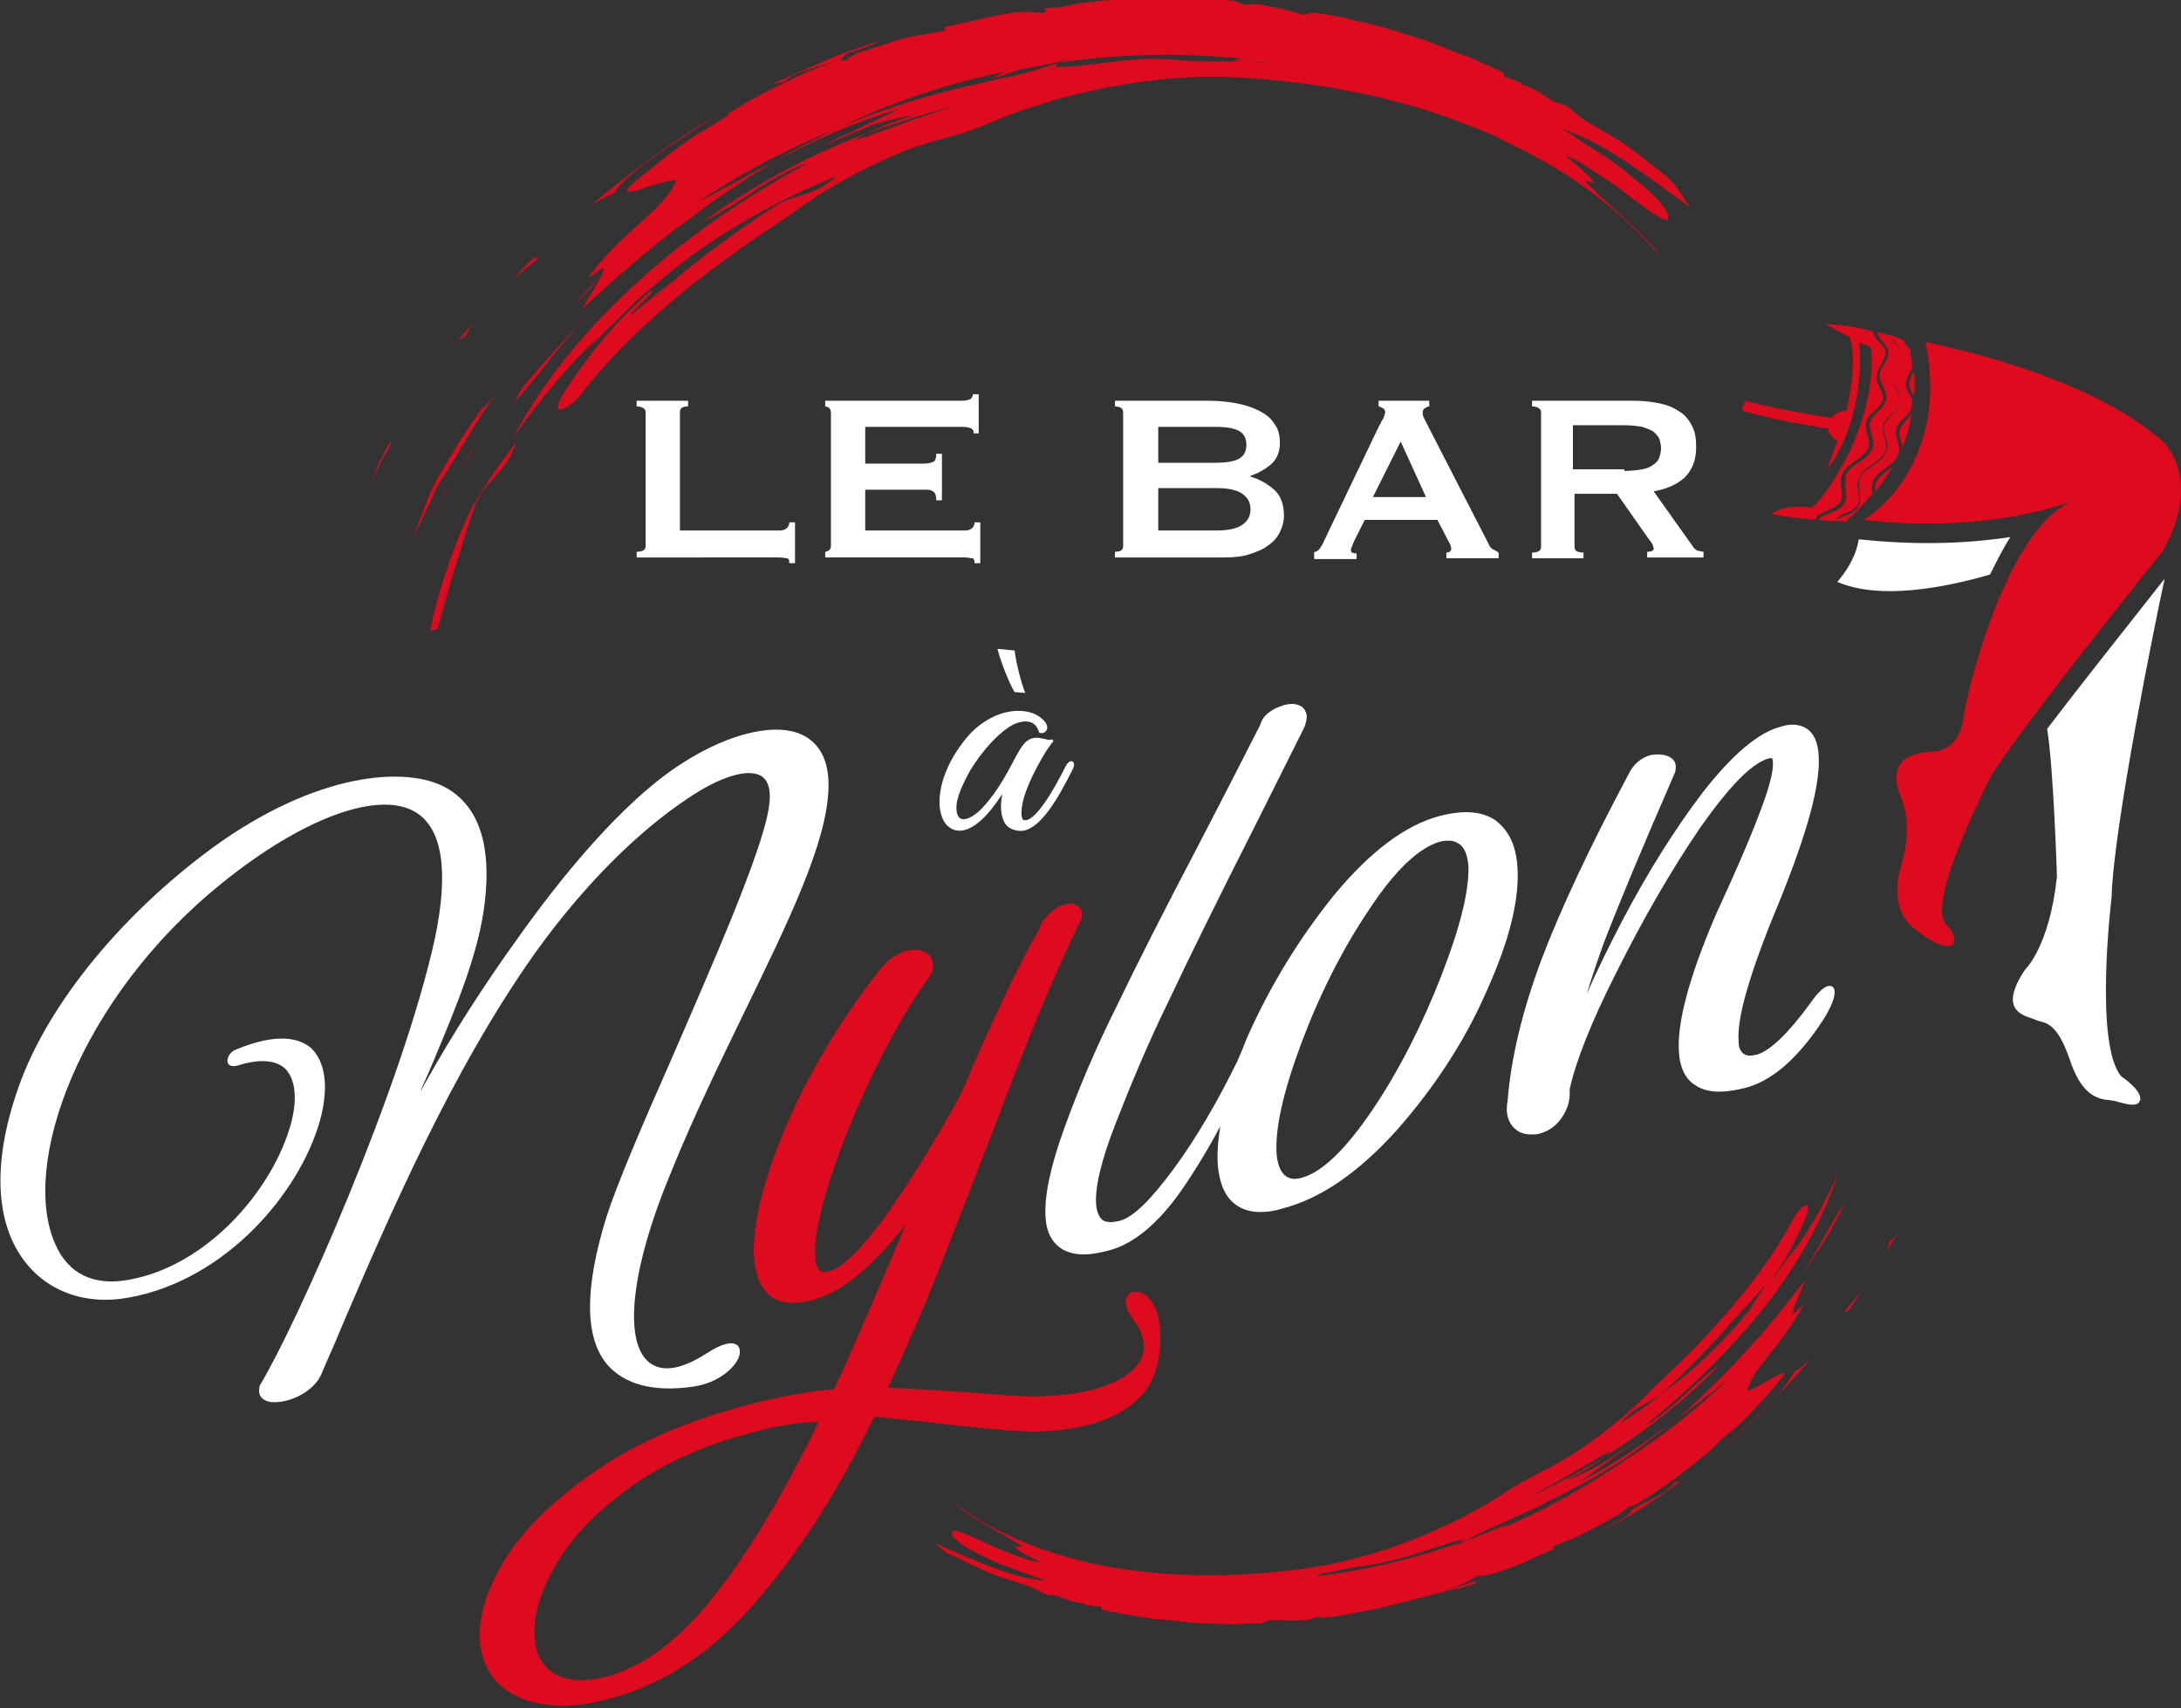 <?xml version="1.0" encoding="utf-8"?>
<!-- Generator: Adobe Illustrator 21.1.0, SVG Export Plug-In . SVG Version: 6.00 Build 0)  -->
<svg version="1.0" id="Layer_1" xmlns="http://www.w3.org/2000/svg" xmlns:xlink="http://www.w3.org/1999/xlink" x="0px" y="0px"
	 width="267.2px" height="209.3px" viewBox="0 0 267.2 209.3" style="enable-background:new 0 0 267.2 209.3;" xml:space="preserve"
	>
<rect x="0" y="0" width="267.2" height="209.3" fill="#333333" stroke="none"/>
<style type="text/css">
	.st0{fill:#DE0A1D;}
	.st1{fill:#FFFFFF;}
</style>
<g>
	<path class="st0" d="M201.6,178.2c-0.7,0.6-1.4,1.1-2.1,1.6C200.2,179.2,200.9,178.7,201.6,178.2"/>
	<path class="st0" d="M225.9,147.5c-0.1,0.4-0.3,0.8-0.5,1.2c-0.4,0.7-0.8,1.5-1.2,2.2c-0.4,0.7-0.9,1.4-1.4,2.2
		c-0.9,1.5-1.9,2.8-2.9,4.2C222.2,154.3,223.8,150.7,225.9,147.5"/>
	<path class="st0" d="M178.7,194.3c0,0.1,0,0.1-0.1,0.2c-0.1,0.1-0.2,0.1-0.3,0.2c-1.5,0.4-3,0.7-4.5,1.1c0.4-0.1,0.7-0.4,1-0.5
		C176.5,194.9,177,195.2,178.7,194.3"/>
	<path class="st0" d="M202.4,177.6L202.4,177.6c0.3-0.3,0.5-0.5,0.7-0.6c0,0,0.1,0,0.1,0C202.9,177.1,202.6,177.3,202.4,177.6"/>
	<path class="st0" d="M180.6,193.7c0.1,0.1,0.1,0.2,0.3,0.3l-2.5,0.7c0.1-0.1,0.2-0.1,0.2-0.2C179.1,194.2,180,194.1,180.6,193.7"/>
	<path class="st0" d="M199.1,185.9c0.5-0.3,0.7-0.8,0.9-1c1.3-0.7,2.7-1.3,4.1-2.2c0.2-0.2,0.6-0.5,1-1c0.3-0.1,0.6-0.2,1-0.4
		c-0.8,0.6-1.5,1.1-2.3,1.7c-0.8,0.5-1.6,1.1-2.4,1.6c-1.6,1.1-3.4,2-5.1,3C197.1,187,198.1,186.5,199.1,185.9"/>
	<path class="st0" d="M114.6,189.1c4.2,1.8,9,4.2,13.6,4.6c-1.2-0.5-2.6-0.9-3.9-1.4c-1.3-0.5-2.6-1-3.8-1.6
		c-2.3-1.1-3.9-2.2-3.9-2.9c0-0.3,0.4-0.3,1-0.1c0.6,0.2,1.6,0.6,2.6,1.1c2.1,1,4.8,2.1,6.8,2.6c-0.5-0.3-0.5-0.2-0.9-0.5
		c0.5,0.3,0.9,0.5,1.4,0.5c-1-0.5-2.8-1.3-3.2-1.9l1,0c-2.2-1.5-6.7-3.6-8.5-5.4c4.9,3.8,12.2,6.8,20.4,8.1
		c4.1,0.6,8.3,0.9,12.6,0.8c4.2-0.1,8.5-0.5,12.5-1.2c4.5-0.9,8.7-2.2,12.6-3.9c1-0.4,1.9-0.9,2.9-1.3l1.4-0.7l1.3-0.7
		c0.9-0.5,1.8-1,2.6-1.5c0.8-0.5,1.7-1.1,2.5-1.6c0.6-0.4,1.7-0.9,2.9-1.6c0.6-0.3,1.2-0.6,1.9-1c0.6-0.3,1.2-0.7,1.8-1
		c3.7-2.4,7.2-5.1,10.1-8.2c3.3-3.1,6.5-6.2,9.4-9.6c2.9-3.4,5.7-7,7.9-11.2c0.8-1.6,3.1-3.5,1.2,0.7c-1.6,3.5-3.7,6.9-6.2,10.1
		c0-0.5,1.3-2,1.6-2.8c-0.5,0.6-0.9,1.1-1.4,1.6c-0.4,0.5-0.9,1-1.4,1.5c-0.4,0.5-0.9,1-1.3,1.5c-0.5,0.5-0.9,1-1.4,1.6
		c1.3-1.4,2.5-3,3.7-4.5c-2.9,3.8-6.7,7.7-10.6,11.4c-1.5,1.3-3.5,1.6-5.3,3.8c3-1.9,5.8-4.1,8.6-6.4c2.7-2.4,5.3-5,7.5-7.8
		c0,0,0,0,0,0c1-1.2,1.8-2.5,2.8-3.7c0.8-1.2,1.7-2.5,2.5-3.7c-0.4,0.8-0.9,1.6-1.5,2.3c2.8-3.5,5-7.3,6.8-11.3
		c-1.9,5.8-5.2,11.6-9.4,16.8c-4.2,5.2-9.2,10-14.3,14.1c3.3-1.8,6.4-5.6,9.2-7.5c-4.2,4.3-9,8.1-14.3,11.4c0.4-0.3,0.7-0.6,1-0.9
		c-3.4,1.9-6.8,4.1-10.3,5.8c-0.3,0.1-0.6,0.3-1,0.4c0.3-0.1,0.6-0.3,1-0.4c1.6-0.7,3.2-1.5,4.8-2.3c0.8-0.4,1.5-0.8,2.3-1.3
		l1.1-0.6l1.1-0.7c-1.2,1-2.7,1.8-4.5,2.8c1.1-0.4,2.5-1.1,3.9-1.8c1.7-1.1,3.5-2.2,5.1-3.4c-0.6,0.5-1.3,1-1.9,1.4
		c-0.6,0.5-1.3,0.9-1.9,1.4c-1.2,0.9-2.5,1.8-3.6,2.6c3.9-2,7.6-4.5,11.1-7.2l-1.4,1.2c-0.5,0.4-0.9,0.7-1.4,1.1
		c-1,0.7-1.9,1.5-2.9,2.1c-3.4,2.2-7,4.1-10.7,5.9c0.1-0.1,0.3-0.2,0.4-0.2c-0.3,0.2-0.6,0.3-0.8,0.4c-0.7,0.3-1.5,0.7-2.2,1
		c-0.7,0.3-1.5,0.7-2.2,1c-1.4,0.5-2.6,1.3-3.9,1.9l-0.7,0.2c0.4-0.3,0.6-0.4-0.3-0.2c-3.6,1-7.4,2.6-11.7,3.1
		c-1.1,0.1-2.6,0.5-4.2,0.8c-0.4,0-0.7,0.1-0.9,0.2c-0.3,0.1-0.7,0.1-1,0.2c-0.9,0.1-1.7,0.3-2.6,0.4c0.8-0.1,1.7-0.2,2.6-0.4
		c0.3-0.1,0.6-0.1,1-0.2c-0.2,0.1-0.4,0.3-0.9,0.3c6-0.7,12.1-2.1,18.1-4.2c-0.3,0.2-0.8,0.5-1,0.6l1.7-0.8c1-0.3,1.9-0.8,2.8-1.1
		c0.9-0.4,1.9-0.8,2.8-1.3c-0.5,0.3-1,0.6-1.4,0.9c5.4-2.2,10.5-5.1,15.3-8.4c4.6-2.9,8.9-6.3,12.7-10c-0.6,0.5-1.1,0.9-1.7,1.4
		c-0.6,0.5-1.2,0.9-1.8,1.4c-0.6,0.5-1.2,0.9-1.8,1.4c-0.6,0.5-1.2,0.9-1.8,1.4c1.6-1.3,3.1-2.7,4.5-4.1c0.7-0.7,1.4-1.4,2.1-2.1
		l1.1-1.1l1-1.1c2.8-2.9,5.3-6.1,7.7-9.2c-0.4,1.4-1.4,3.1-1.5,4.1c0.3,0.1,1.9-2,1.1-0.7c-2.7,4.9-6,7.4-6.6,10
		c0,0.3,1.4-0.5,2.6-1.2c1.2-0.7,2.3-1.3,1.7-0.4c-1.1,1.4-3.2,3.8-5.7,6.2c-0.8,0.6-1.6,1.3-2.4,2c-0.1,0.1-0.2,0.3-0.4,0.5
		c-2.9,2.5-5.8,4.6-7.5,5.7c-0.6,0.4-1.3,0.8-1.9,1.2c-0.4,0.2-0.7,0.3-1,0.3c-0.3,0.3-0.7,0.6-1.1,0.9c-1.7,1-3.4,1.9-5.2,2.8
		c-1,0.4-2,0.8-3,1.2c0.1,0.1,0.3,0.1,0.1,0.3c-1.1,0.5-2.2,1-3.3,1.5c-1.1,0.5-2.2,0.9-3.4,1.3c-0.9,0.3-1.8,0.5-2.7,0.5
		c-2.2,1.7-8.1,3-12.2,4l0,0c-1,0.2-2.1,0.4-3.1,0.6c-1,0.2-2.1,0.4-3.2,0.5c-0.4,0-0.7-0.1-1-0.1c-0.5,0.2-1.1,0.3-1.3,0.4
		c-1.7,0.1-3.1,0-4.6,0c-0.3,0.1-0.7,0.4-1.3,0.4c-1.1,0-2.2,0.1-3.2,0.1c-1.2,0-2.5-0.1-3.7-0.1l-1.6-0.1l-1.6-0.2
		c-1-0.1-2.1-0.2-3.1-0.3c-2-0.3-4-0.6-6-1.1c-0.1-0.1-0.1-0.2-0.1-0.4c-0.7,0.1-1.5-0.2-2.1-0.2c0.1,0,0.2-0.1,0.2-0.1
		c-1.8-0.2-2.1-0.5-3.6-1c-0.4-0.1-0.7,0-1.1-0.1l-0.5-0.2c-0.8-0.5-1.6-0.8-2.5-1.1c-0.9-0.3-1.8-0.6-2.8-0.9
		c-1.9-0.7-3.7-1.6-5.5-2.5C115.9,190.4,115.5,189.8,114.6,189.1"/>
	<path class="st0" d="M173.3,195.9c-1,0.2-2,0.4-3,0.5c-1,0.2-2,0.4-3,0.5c1.1-0.2,2-0.5,3-0.7C171.3,196,172.3,195.9,173.3,195.9"
		/>
	<path class="st0" d="M219.8,168.1c0.7-0.4,1.4-1,2.1-1.7c-3.3,3.9-6.8,7.6-10.8,11l0,0c0.8-0.7,1.6-1.5,2.5-2.3
		c0.9-0.8,1.8-1.7,2.6-2.5c0.4-0.4,0.8-0.8,1.2-1.2c0.4-0.4,0.7-0.8,1-1.2C219,169.4,219.5,168.7,219.8,168.1"/>
	<path class="st0" d="M178.6,194.5c-0.1,0.1-0.2,0.1-0.2,0.2l0,0C178.4,194.6,178.5,194.6,178.6,194.5"/>
	<path class="st0" d="M221.3,158.2l0.3-0.4c-0.6,1-1.2,1.9-1.9,2.9C220.2,159.9,220.8,159.1,221.3,158.2"/>
	<path class="st0" d="M226,160.6c0.7-0.8,1.4-1.6,2.1-2.4c-0.6,0.9-1.2,1.7-1.8,2.6C226.3,160.6,226.1,160.7,226,160.6"/>
	<path class="st0" d="M215.6,166l0.5-0.5c-0.3,0.5-0.7,1-1,1.5C215.1,166.7,215.4,166.3,215.6,166"/>
	<path class="st0" d="M232.3,151.4c-0.4,0.7-0.8,1.3-1.2,2c0.2-0.4,0.3-0.8,0.4-1.3C231.8,151.9,232,151.7,232.3,151.4"/>
	<path class="st0" d="M59.5,59.5l-0.9,1.4l-0.4,0.7C58,61.8,58,61.8,57.9,62c-0.5,1-0.9,2-1.4,3.1c-1.6,3.9-3,8.1-3.8,12.2
		c0.3-0.1,0.6-0.2,0.9-0.2c0.4-1.6,0.8-3.3,1.3-5c-0.4,1.7-0.8,3.3-1.1,5c0,0,0,0,0,0c0.5-2.3,1.1-4.7,1.8-7.1
		c0.5-1.6,1-3.2,1.5-4.8l0.8-2.4l0.3-0.9l0.5-1c0.6-1.1,1.5-1.9,2.3-2.9c0.9-1,1.7-2.1,2.2-3.8C62,55.9,60.6,57.6,59.5,59.5"/>
	<path class="st0" d="M99.5,16.2c0.9-0.6,1.9-1.1,2.9-1.5C101.5,15.2,100.5,15.7,99.5,16.2"/>
	<path class="st0" d="M63,49.3c0.3-0.5,0.5-1,0.8-1.5c1.3-1.7,2.8-3.3,4.2-4.9c0.8-0.8,1.5-1.6,2.3-2.4l1.1-1.2l1.2-1.1
		c-0.9,0.8-1.7,1.7-2.5,2.6c-0.8,0.9-1.6,1.8-2.4,2.8C66.2,45.6,64.6,47.5,63,49.3"/>
	<path class="st0" d="M59.5,52.5c-0.6,0.9-1.2,1.9-1.8,2.8L56,58.1l-0.9,1.4l-0.4,0.7l-0.4,0.7c-0.5,1-1,1.9-1.4,2.9
		c0.5-1,0.9-1.9,1.4-2.9c0.2-0.5,0.4-0.9,0.8-1.4l0.9-1.4c0.6-0.9,1.2-1.9,1.8-2.8C58.2,54.4,58.9,53.4,59.5,52.5"/>
	<path class="st0" d="M130.6,1.3c0-0.1,0-0.2,0.2-0.2c0.1,0,0.3-0.1,0.4-0.2c1-0.1,1.9-0.1,2.8-0.2l2.8,0c-0.5,0.1-0.9,0.3-1.4,0.3
		C133.3,1,132.8,0.7,130.6,1.3"/>
	<path class="st0" d="M98.5,16.8L98.5,16.8c-0.4,0.3-0.7,0.5-1,0.6c0,0-0.1,0-0.1,0C97.7,17.2,98.1,17,98.5,16.8"/>
	<path class="st0" d="M128.2,1.5c-0.1-0.2-0.1-0.3-0.3-0.5l3.2-0.2c-0.1,0.1-0.2,0.1-0.3,0.2C130,1.2,128.9,1.2,128.2,1.5"/>
	<path class="st0" d="M104.2,6.4c-0.7,0.2-1.1,0.8-1.3,1c-1.7,0.5-3.5,0.9-5.5,1.7c-0.3,0.2-0.9,0.5-1.4,1c-0.4,0-0.8,0.1-1.3,0.2
		c1.1-0.5,2.1-1,3.2-1.5c1.1-0.5,2.2-0.9,3.3-1.4c2.2-1,4.5-1.7,6.8-2.5C106.8,5.5,105.5,6,104.2,6.4"/>
	<path class="st0" d="M207.1,25.4c-4.8-3.4-10.2-7.8-15.7-9.6c0.7,0.4,1.5,0.9,2.2,1.4c0.7,0.5,1.5,1,2.3,1.5c0.8,0.5,1.5,1,2.2,1.5
		c0.7,0.5,1.4,1.1,2,1.6c2.6,2,4.3,3.9,4.3,4.8c0,0.5-0.5,0.4-1.3-0.1c-0.8-0.4-1.8-1.3-3-2.1c-1.2-0.9-2.5-2-3.9-2.8
		c-1.4-0.9-2.7-1.8-3.8-2.4c0.5,0.5,0.5,0.5,1,1c-0.5-0.5-1-1-1.6-1.1c1.1,0.9,3.1,2.5,3.5,3.3l-1.2-0.3c2.4,2.6,7.4,6.5,9.4,9.4
		c-2.7-3.1-6-6.3-10-9c-1.9-1.4-4.1-2.6-6.3-3.8c-1.1-0.6-2.3-1.1-3.4-1.7c-0.6-0.3-1.2-0.6-1.7-0.8l-1.8-0.7
		c-9.6-3.9-20.4-5.7-30.4-6.1c-5.6-0.1-11,0.6-16.1,1.7c-1.3,0.3-2.5,0.6-3.7,0.9c-1.2,0.3-2.4,0.8-3.6,1.1
		c-2.4,0.7-4.6,1.7-6.8,2.6c-0.8,0.3-2.3,0.8-3.9,1.2c-1.6,0.4-3.3,1-4.8,1.5c-5,2.1-9.8,4.6-14,7.8c-4.7,3.1-9.2,6.2-13.6,9.8
		c-4.3,3.6-8.5,7.5-12.2,12.3c-1.5,1.9-4.8,3.6-1.3-1.4c2.8-4.2,6.1-8.1,10-11.4c-0.1,0.8-2.1,2.1-2.7,3.2c2.9-2.4,5.3-4.3,8.1-6.6
		l-2.8,2.3c-0.9,0.8-1.8,1.6-2.7,2.5c4.4-4.2,9.8-8.2,15.4-11.8c1.1-0.6,2.2-0.9,3.4-1.3c1.2-0.4,2.5-0.9,3.8-2.2
		c-8,3.3-16,7.8-22.7,13.8c0,0,0,0,0-0.1c-0.7,0.7-1.5,1.3-2.2,2c-0.7,0.7-1.4,1.4-2,2c-0.7,0.7-1.4,1.3-2,2
		c-0.6,0.7-1.3,1.4-1.9,2.1c0.8-0.9,1.5-1.9,2.3-2.6c-4.2,3.8-7.8,8.2-11,12.8c3.7-7.1,9.2-13.6,15.5-19.3
		c6.3-5.7,13.4-10.4,20.5-14.3c-1.1,0.3-2.2,0.9-3.3,1.5c-1.1,0.6-2.3,1.2-3.3,2c-1.1,0.7-2.1,1.4-3.2,2c-1,0.6-2,1.2-2.9,1.6
		c6.1-4.4,12.7-8,19.8-10.7c-0.5,0.3-1,0.6-1.5,0.9c4.5-1.5,9.1-3.4,13.7-4.6c0.4-0.1,0.8-0.2,1.2-0.2c-0.4,0.1-0.8,0.2-1.2,0.2
		c-2.1,0.6-4.2,1-6.2,1.7c-2,0.7-4.1,1.2-6,2.1c1.7-1,3.7-1.6,6-2.4c-1.3,0.2-3.2,0.6-5.1,1.2c-2.3,1-4.7,1.9-7,3
		c0.9-0.4,1.7-0.9,2.6-1.3c0.9-0.4,1.7-0.8,2.6-1.2c1.7-0.9,3.4-1.6,5-2.4c-5.1,1.4-10.1,3.7-14.9,6.2c1.3-0.8,2.6-1.5,3.9-2.1
		c1.3-0.7,2.6-1.4,4-2c1.2-0.5,2.3-0.9,3.5-1.4c1.2-0.4,2.4-0.8,3.5-1.2c2.3-0.8,4.8-1.4,7.2-2.1l-0.5,0.2l1.1-0.3
		c1.9-0.4,3.8-0.9,5.8-1.3c1.7-0.3,3.4-0.9,5.1-1.4c0.3-0.1,0.6-0.1,0.9-0.1c-0.5,0.2-0.8,0.4,0.3,0.3c2.3,0,4.6-0.5,7.1-0.7
		c1.2-0.1,2.5-0.3,3.8-0.3c1.3,0,2.6,0.1,3.9,0.2c1.4,0.1,3.2,0.2,5.2,0.1c0.5,0.1,0.8,0.1,1.1,0c0.4,0,0.9,0,1.3,0
		c1.1,0.1,2.1,0.2,3.2,0.2c-1-0.1-2.1-0.1-3.2-0.2c-0.4,0-0.8-0.1-1.2-0.1c0.3-0.1,0.6-0.2,1.2-0.2c-7.3-0.7-15-0.7-22.7,0.5
		c0.5-0.2,1.1-0.4,1.3-0.5c-0.7,0.2-1.5,0.4-2.2,0.6l-3.7,0.7L123,9.2l-1.8,0.5c0.7-0.3,1.3-0.6,1.9-0.9c-7,1.4-13.8,3.7-20.2,6.8
		c-6.2,2.5-12.1,5.6-17.6,9.3c1.6-0.9,3.2-1.7,4.8-2.6c1.6-0.9,3.3-1.7,5-2.6l-3.2,1.9l-3.1,2.1c-1.1,0.7-2.1,1.4-3.1,2.2
		c-1,0.8-2,1.5-3,2.2c-4,3.1-7.8,6.4-11.4,9.8c0.9-1.7,2.4-3.7,2.7-5c-0.3-0.2-2.7,2-1.5,0.5c2.2-2.8,4.5-4.8,6.4-6.5
		c1.8-1.7,3.3-3.1,3.9-4.7c0.1-0.4-1.8,0.2-3.5,0.7c-1.6,0.6-3.1,1-2.2,0c0.4-0.4,0.9-0.8,1.5-1.3c0.6-0.5,1.3-1,2-1.6
		c0.7-0.6,1.5-1.2,2.3-1.8c0.8-0.6,1.7-1.2,2.6-1.8c1.1-0.6,2.2-1.3,3.3-2c0.2-0.1,0.4-0.3,0.6-0.6c2-1.2,4-2.4,5.8-3.2
		c1.8-0.9,3.4-1.7,4.5-2.1c0.9-0.3,1.7-0.6,2.6-1c0.5-0.1,0.9-0.1,1.3-0.1c0.5-0.4,1-0.6,1.5-0.9c2.3-0.7,4.6-1.6,6.9-2.1
		c1.3-0.2,2.6-0.4,3.9-0.7c-0.1-0.1-0.3-0.2-0.1-0.4c2.9-0.6,5.8-1.4,8.7-1.8c1.2-0.1,2.3,0,3.3,0.1c1.5-0.7,4.1-1.2,7-1.5
		c1.4-0.1,2.9-0.2,4.4-0.2c1.5-0.1,2.9,0,4.2-0.1l0,0c2.6-0.1,5.2,0.1,7.8,0.3c0.4,0.1,0.8,0.3,1.2,0.5c0.7-0.1,1.3-0.1,1.7-0.1
		c2.1,0.4,3.8,0.7,5.5,1.3c0.3,0,1-0.3,1.7-0.2c1.4,0.2,2.7,0.4,3.9,0.7c1.5,0.4,3,0.7,4.5,1.1c2.5,0.8,5,1.5,7.4,2.5
		c1.2,0.5,2.4,0.9,3.6,1.4l3.5,1.6c0.1,0.2,0.1,0.4,0,0.5c0.8,0.1,1.8,0.7,2.4,0.8c-0.1,0-0.3,0-0.3,0.1c2.2,0.7,2.4,1.2,4.2,2.2
		c0.4,0.2,0.9,0.2,1.3,0.4l0.6,0.4c0.9,0.9,1.8,1.5,2.9,2.1c1,0.6,2.1,1.2,3.2,1.9c1.1,0.7,2.1,1.5,3.1,2.3c1,0.8,2.1,1.6,3,2.4
		C205.9,23.4,206.2,24.3,207.1,25.4"/>
	<path class="st0" d="M137.5,0.7c2.5-0.1,4.9,0.2,7.4,0.3C142.2,1.1,139.9,1.3,137.5,0.7"/>
	<path class="st0" d="M75.2,23.7c-1,0.4-2,0.9-3,1.6c4.9-4.1,10-7.9,15.6-11.2l0,0C83.5,17,77,20.8,75.2,23.7"/>
	<path class="st0" d="M130.7,1c0.1-0.1,0.2-0.1,0.3-0.2l0,0C131,0.9,130.9,1,130.7,1"/>
	<path class="st0" d="M71.1,36.6L70.6,37l3-3.2C72.9,34.7,72,35.7,71.1,36.6"/>
	<path class="st0" d="M60.7,48.4l-1.3,1.8l-1.2,1.9c-0.8,1.3-1.6,2.5-2.3,3.8c-0.5,0.8-1,1.6-1.5,2.4l-0.8,1.2L53,60.9
		c-0.8,1.7-1.6,3.4-2.4,5c0.6-1.6,1.2-3.2,1.8-4.7l0.5-1.2c0.2-0.4,0.4-0.8,0.6-1.2l1.3-2.2l1.3-2.2l1.4-2.1l1.4-2.1
		C59.6,49.7,60.1,49.1,60.7,48.4"/>
	<path class="st0" d="M65.9,31.7c-1,0.8-2.1,1.7-3.1,2.6c0.9-1,1.8-2,2.8-2.9C65.5,31.6,65.8,31.6,65.9,31.7"/>
	<path class="st0" d="M79.9,28.1l-0.7,0.6c0.5-0.6,1.1-1.1,1.6-1.7C80.6,27.2,80.2,27.7,79.9,28.1"/>
	<path class="st0" d="M56,41.9c0.6-0.8,1.3-1.5,1.9-2.3c-0.3,0.5-0.6,1-0.8,1.5C56.7,41.3,56.4,41.6,56,41.9"/>
	<path class="st0" d="M47.7,54.8l-0.5,0.9L47,56c-0.1,0.1-0.2,0.3-0.2,0.4l-0.4,0.8c-0.3,0.6-0.5,1.2-0.8,1.8l0.4-1.1
		c0.1-0.4,0.2-0.7,0.6-1.5c0.4-0.8,0.6-1.1,0.7-1.4l0.6-1C47.9,54.3,47.8,54.6,47.7,54.8"/>
	<path class="st1" d="M96.7,69c0-0.4-0.1-0.6-0.3-0.6c-0.2,0-0.5-0.1-0.9-0.1H78v-0.7c0.7,0,1.1-0.2,1.1-0.7V50.5
		c0-0.4-0.4-0.7-1.1-0.7v-0.7h6.3v0.7c-0.7,0-1,0.2-1,0.7V65h12.2c0.4,0,0.7-0.1,0.9-0.3c0.2-0.2,0.3-0.4,0.3-0.7h0.7v5H96.7z"/>
	<path class="st1" d="M119.3,53.1c0-0.3-0.1-0.5-0.3-0.6s-0.6-0.2-1.1-0.2H106v4.5h7.2c0.5,0,0.9-0.1,1.1-0.2c0.3-0.1,0.4-0.5,0.4-1
		h0.7v5.7h-0.7c0-0.6-0.1-0.9-0.4-1.1c-0.3-0.2-0.6-0.2-1.1-0.2H106v5h12.2c0.4,0,0.7-0.1,0.9-0.3c0.2-0.2,0.3-0.4,0.3-0.7h0.7v5
		h-0.7c0-0.4-0.1-0.6-0.3-0.6c-0.2,0-0.5-0.1-0.9-0.1h-17.1v-0.7c0.2,0,0.3-0.1,0.5-0.2c0.1-0.1,0.2-0.3,0.2-0.5V50.5
		c0-0.2-0.1-0.4-0.2-0.5c-0.1-0.1-0.3-0.2-0.5-0.2v-0.7h16.7c0.5,0,0.9-0.1,1.1-0.2c0.2-0.2,0.3-0.4,0.3-0.6h0.7v4.8H119.3z"/>
	<path class="st1" d="M148.1,49.1c1.1,0,2.2,0.1,3.3,0.3c1.1,0.2,2,0.5,2.8,0.9c0.8,0.4,1.5,0.9,1.9,1.6c0.5,0.6,0.7,1.4,0.7,2.4
		c0,1.1-0.4,2-1.1,2.6c-0.7,0.6-1.6,1.1-2.5,1.4v0.1c1.1,0.3,2.1,0.9,2.9,1.6c0.8,0.7,1.2,1.8,1.2,3.2c0,0.7-0.2,1.4-0.5,2
		s-0.8,1.2-1.4,1.6c-0.6,0.5-1.4,0.8-2.3,1.1c-0.9,0.3-1.9,0.4-3.1,0.4h-13.4v-0.7c0.7,0,1-0.2,1-0.7V50.5c0-0.4-0.3-0.7-1-0.7v-0.7
		H148.1z M148.9,56.7c1.1,0,2-0.1,2.7-0.4c0.7-0.3,1.1-0.9,1.1-1.8c0-0.9-0.4-1.5-1.1-1.8c-0.7-0.3-1.6-0.4-2.7-0.4h-7v4.4H148.9z
		 M148.9,65c1.5,0,2.6-0.2,3.3-0.7c0.7-0.5,1-1.1,1-1.9c0-0.8-0.3-1.4-1-1.9c-0.7-0.5-1.8-0.7-3.3-0.7h-7V65H148.9z"/>
	<path class="st1" d="M160.9,67.7c0.3-0.1,0.6-0.2,0.8-0.5c0.2-0.3,0.4-0.6,0.5-0.9l6.8-14.2c0.2-0.3,0.3-0.6,0.5-0.9
		c0.1-0.3,0.2-0.5,0.2-0.7c0-0.2-0.1-0.4-0.3-0.5c-0.2-0.1-0.4-0.2-0.5-0.2v-0.7h6.2v0.7c-0.2,0-0.3,0.1-0.5,0.2
		c-0.2,0.1-0.3,0.3-0.3,0.5c0,0.2,0,0.4,0.1,0.6c0.1,0.2,0.2,0.4,0.4,0.8l7.6,14.8c0.1,0.3,0.3,0.5,0.5,0.6c0.2,0.1,0.4,0.2,0.7,0.4
		v0.7h-6.4v-0.7c0.1,0,0.2,0,0.4-0.1c0.1-0.1,0.2-0.2,0.2-0.3c0-0.2-0.1-0.6-0.3-0.9l-1.4-2.7h-8.9l-1.3,2.6
		c-0.2,0.5-0.4,0.9-0.4,1.1c0,0.3,0.2,0.4,0.7,0.4v0.7h-5.2V67.7z M174.7,60.9l-3.1-6.8l-3.4,6.8H174.7z"/>
	<path class="st1" d="M200,49.1c1.2,0,2.2,0.1,3.2,0.3c1,0.2,1.8,0.5,2.5,1c0.7,0.4,1.2,1,1.6,1.8c0.4,0.7,0.5,1.6,0.5,2.6
		c0,1.6-0.5,2.8-1.4,3.7c-1,0.9-2.2,1.4-3.8,1.7l4.9,6.9c0.2,0.2,0.4,0.4,0.6,0.4c0.2,0,0.4,0.1,0.6,0.1v0.7h-6.9v-0.7
		c0.2,0,0.4,0,0.6-0.1c0.2-0.1,0.2-0.2,0.2-0.3c0-0.1-0.1-0.3-0.1-0.4c-0.1-0.2-0.2-0.4-0.4-0.6l-4-5.7h-5.2V67
		c0,0.2,0.1,0.4,0.2,0.5c0.2,0.1,0.4,0.2,0.9,0.2v0.7h-6.3v-0.7c0.7,0,1.1-0.2,1.1-0.7V50.5c0-0.4-0.4-0.7-1.1-0.7v-0.7H200z
		 M199,57.7c0.9,0,1.6-0.1,2.2-0.2c0.6-0.1,1-0.3,1.4-0.6c0.3-0.2,0.6-0.5,0.7-0.9c0.1-0.3,0.2-0.7,0.2-1.1c0-0.4-0.1-0.7-0.2-1.1
		c-0.1-0.3-0.4-0.6-0.7-0.9c-0.3-0.2-0.8-0.4-1.4-0.6c-0.6-0.1-1.3-0.2-2.2-0.2h-6.3v5.4H199z"/>
	<path class="st1" d="M185.9,106.1c-0.2-2.6-1.1-4.4-2.7-5.6c-1.6-1.1-3.9-1.3-6.9-0.5c-4.1,1.1-8.4,4.3-12.8,9.6
		c-4.3,5.3-7.9,11.2-10.7,17.5c-0.4,1-0.8,2-1.2,2.9c0,0,0,0,0,0c-2.4,4.9-5,9.4-7.8,13.2c-2.8,3.8-5,6-6.7,6.4
		c-0.9,0.2-1.5,0.2-2-0.1c-0.4-0.3-0.7-0.9-0.8-1.8c-0.2-2.1,0.6-5.5,2.4-10.1c1.8-4.6,3.9-9.7,6.5-15c2.5-5.3,6-12.4,10.4-21.1
		l6.2-12.4c0.2-0.5,0.3-1,0.3-1.4c-0.1-0.6-0.4-1.1-1-1.3c-0.5-0.2-1.1-0.2-1.8,0c-0.6,0.2-1.2,0.4-1.7,0.8c-0.6,0.4-1,0.9-1.2,1.6
		c-2.6,5.1-5.1,10-7.5,14.6c-4.2,8-7.6,14.7-10.1,19.9c-2.6,5.2-4.7,10.2-6.4,14.9c-1.7,4.7-2.5,8.4-2.3,11c0.1,1.7,0.7,2.9,1.8,3.7
		c0.7,0.5,1.7,0.8,2.9,0.8c0.9,0,1.9-0.2,3.1-0.5c3-0.8,6-3.3,8.8-7.3c1.6-2.3,3.2-4.9,4.8-7.9c-0.3,1.8-0.4,3.4-0.3,4.8
		c0.2,2.2,0.9,3.9,2.2,4.8c0.8,0.6,1.8,0.9,3,0.9c0.8,0,1.7-0.1,2.6-0.4c4.8-1.2,9.5-4.5,14.1-9.6c4.5-5.1,8.3-10.8,11-17
		C184.9,115.3,186.2,110.2,185.9,106.1 M176.6,119.5c-2.3,5.9-5.1,11.5-8.4,16.4c-3.3,4.9-6.2,7.7-8.7,8.4c-1,0.3-1.7,0.1-2.2-0.4
		c-0.5-0.5-0.8-1.4-0.9-2.5c-0.2-3.1,0.8-7.6,3-13.5c2.2-5.9,5-11.5,8.3-16.4c3.2-4.9,6.2-7.7,8.8-8.4c0.4-0.1,0.7-0.1,1-0.1
		c0.6,0,1,0.2,1.4,0.5c0.6,0.5,0.9,1.4,1,2.6C180,109.1,178.9,113.6,176.6,119.5"/>
	<path class="st1" d="M224.5,120.9c-0.7-0.5-1.9,0.8-2.7,2c-2.7,3.7-4.9,5.8-6.5,6.3c-0.8,0.2-1.3,0.2-1.7-0.1
		c-0.4-0.3-0.6-0.8-0.6-1.5c-0.1-1.4,0.2-3.5,1-6.2c0.8-2.8,2.1-6.4,3.9-10.7c3.5-8.6,5.2-14.7,4.9-18.3c-0.1-1.5-0.6-2.5-1.4-3.1
		c-0.8-0.5-1.8-0.7-3.1-0.3c-2.9,0.7-6.1,3.5-9.7,8.1c-3.5,4.6-6.8,9.9-9.9,15.8c-1.6,3.1-3.1,6.1-4.3,8.9c0.6-2,1.3-4.1,2.1-6.3
		c2-5.2,4.9-12.1,8.6-20.6c0.2-0.4,0.2-0.7,0.2-1c0-0.4-0.2-1-1.1-1.3c-0.6-0.2-1.2-0.2-1.9-0.1c-1.2,0.3-2.2,1.1-2.8,2.4
		c-4.8,9-8.4,16.7-10.7,22.8c-2.3,6.2-3.7,12-4.1,17.2c-0.1,0.5-0.1,0.9-0.1,1.2c0.1,1.2,0.6,2,1.4,2.5c0.5,0.3,1,0.4,1.6,0.4
		c0.3,0,0.7,0,1-0.1c1.1-0.3,2-0.9,2.7-1.9c0.7-1,1.1-2.1,1-3.5c0.7-3.3,2.6-8.2,5.8-14.5c3.2-6.4,6.6-12.3,10.2-17.6
		c3.6-5.1,6.4-8,8.5-8.5c0.2,0,0.3,0,0.3,0c0,0,0.1,0.1,0.1,0.5c0.1,1.1-0.5,3.3-1.7,6.4c-1.2,3.2-3,7.3-5.3,12.3
		c-3.3,7.7-4.8,13.4-4.5,16.9c0.1,1.8,0.8,3.2,1.9,3.9c1.4,1,3.4,1.1,6.2,0.4c3.1-0.8,6.1-3.3,9-7.5
		C224.5,123.4,225.2,121.4,224.5,120.9"/>
	<path class="st1" d="M91.2,124c5.4-11.1,10.1-20.7,10.3-27.4c0.1-3.1-0.9-5.3-2.9-6.4c-3.2-1.8-9.1-0.5-15,3.3
		c-7.4,4.7-15.1,14.3-20.2,21.5c-3.9,5.4-7.9,11.6-11.2,17.5c-0.2,0.3-0.4,0.8-0.7,1.2c0.2-0.5,0.5-1.1,0.8-1.8l0.9-2.1
		c2.7-6.5,5.5-13.1,6.2-19.3c0.8-6.9-0.7-11.6-4.6-13.9c-5-2.9-16.2-1.9-28.8,7.3C15,112,6.3,122.6,2.6,132.3
		c-3.6,9.6-3.4,17.6,0.7,22.6c2.9,3.5,7.4,5,12.4,4.1c11.9-2.1,21-12.8,23.5-21.7c1.1-4,0.7-7.2-1.1-8.9c-1.3-1.1-3.9-2-9.2,0.2
		c-0.6,0.2-1.2,1-1,1.6c0.1,0.3,0.4,0.6,1.4,0.3c2.6-0.8,4.6-0.6,5.7,0.5c1.3,1.4,1.5,4.1,0.4,7.5c-2.4,7.6-10.1,16.6-19.6,18.3
		c-4.3,0.8-7.4-0.7-9-4.3c-4.4-9.7,2.9-30.2,20.4-44.3c9.9-8,19.2-11.4,23.7-8.7c3.3,2,4.1,7.2,2.4,15.4c-4,18.3-17,47.5-21.5,54.9
		c0,0,0,0.1,0,0.1c-0.2,0.9,0.1,1.5,1,1.8c0.3,0.1,0.6,0.1,0.9,0.1c1.9,0,4.8-1.3,5.7-3.5c0.7-1.7,1.6-3.6,2.4-5.6
		c5.7-13.3,13.5-31.5,23.8-46c5.9-8.2,12.4-14.7,18.7-18.9c4-2.7,7.4-3.7,9-2.7c0.9,0.6,1.2,1.9,0.9,3.8c-0.8,5.4-6.8,19-12,31
		c-3.5,7.9-6.7,15.4-7.9,19.2c-2.7,8.7-2.7,14.8,0.1,18.1c2.1,2.4,5.6,3.4,10.5,2.7c3.4-0.5,5.4-2.6,5.7-3.9c0.1-0.5,0-1-0.3-1.2
		c-0.7-0.5-2-0.1-3.7,1c-3.1,2-5.5,2.4-7.1,1.1c-3.2-2.6-2.1-11.7,2.6-23C85,136.7,88.3,130,91.2,124"/>
	<path class="st0" d="M142,161.9L142,161.9c-0.3-2.2-1.5-3.4-2.5-3.6c-0.6-0.1-1.1,0-1.4,0.5c-0.4,0.6-0.1,1.7,0.7,2.8
		c1.4,1.8,1.7,3.6,0.9,5.1c-1.9,3.3-8.6,5-17.2,4.2c-3.6-0.3-7-0.5-10.2-0.7c-1.2-0.1-2.3-0.1-3.5-0.2c2-4.3,4-8.9,5.9-13.6
		c1.9-4.8,4.1-10.5,6.6-16.9c2.4-6.4,4.5-11.7,6.2-15.8c1.7-4.1,3.3-7.7,4.9-10.9c0.1-0.3,0.2-0.6,0.2-0.8c0-0.5-0.3-0.8-0.7-1.1
		c-0.4-0.2-0.9-0.2-1.4-0.1c-0.9,0.2-1.7,0.8-2.4,1.7c-0.4,0.3-0.6,0.7-0.7,1.2c-2.8,4.9-6,11.7-9.6,20.2c-3.2,5.9-6.4,11-9.3,15.1
		c-3,4.1-5.3,6.4-7,6.8c-0.4,0.1-0.7,0.1-1-0.1c-0.4-0.3-0.6-0.8-0.6-1.7c-0.2-1.9,0.4-4.9,1.6-8.9c1.3-4,3-8.4,5.2-13
		c2.2-4.6,4.5-8.7,7-12.2c0.5-0.6,0.7-1.3,0.6-1.9c-0.1-0.6-0.4-1.1-1.1-1.4c-0.6-0.3-1.3-0.3-2.1-0.1c-1.4,0.4-2.6,1.3-3.6,2.7
		c-2.9,3.7-5.6,7.8-8,12.2c-2.4,4.4-4.2,8.7-5.5,12.8c-1.3,4.1-1.8,7.5-1.6,10.1c0.2,2.1,0.9,3.6,2,4.5c1.2,0.9,2.9,1.1,5.1,0.5
		c3.6-0.9,7.4-4.1,11.5-9.3c-3.7,8.7-6.6,15.5-8.8,20.2c-3.4,0.3-7,1-10.5,1.9c-7.2,1.9-13.4,4.5-18.4,7.9c-5,3.4-8.8,7-11.2,10.7
		c-2.4,3.8-3.5,7.3-3.3,10.4c0.2,2,0.9,3.8,2.2,5.1c1.3,1.3,3.1,2.2,5.5,2.6c0.7,0.1,1.5,0.2,2.3,0.2c1.8,0,3.8-0.3,6-0.9
		c6.4-1.7,12.4-5.6,17.6-11.6c5.2-5.9,10.2-13.6,14.7-22.9l0.5,0c1.6,0.2,3.2,0.4,4.8,0.5c5.9,0.7,11.5,1.3,14.3,1.3
		c6.3-0.1,10.8-1.7,13.3-4.6C141.7,168.9,142.5,165.8,142,161.9 M100.3,174.2c-4.2,8.7-8.5,15.9-12.7,21.2c-4.2,5.4-8.7,8.8-13.2,10
		c-2.7,0.7-4.8,0.6-6.4-0.3c-1.5-0.9-2.4-2.4-2.5-4.5c-0.2-2.6,0.7-5.6,2.6-8.9c1.9-3.3,5-6.5,9-9.4c4-2.9,9-5.2,14.8-6.7
		C94.5,174.8,97.4,174.3,100.3,174.2"/>
	<path class="st1" d="M125.6,84.9c-0.5-1.3-1.1-3.6-1.3-5.2l-2.1-0.2c0.5,1.9,1.5,4.3,2.1,5.3L125.6,84.9z"/>
	<path class="st1" d="M131.4,93.3c-0.2-0.1-0.5,0-0.8,0.5c-1.6,3.2-3.7,6.7-5,6.7c-0.1,0-0.2,0-0.3-0.1c-0.1-0.2-0.3-0.7,0-2.1
		c0.5-2.4,2.9-6.6,3.7-7.4c0,0,0.1-0.1,0-0.2c0-0.1-0.1-0.1-0.1-0.1c-0.3,0.1-0.7,0-1.1-0.1c-0.2,0-0.4-0.1-0.6-0.1
		c-1.4-0.1-2,0.9-2.9,2.6c-1,1.9-2.1,3.9-3.6,5.6c-1.1,1.3-2.3,2-3,1.7c-0.4-0.2-0.6-0.8-0.5-1.8c0.2-1.5,1.3-3.4,1.6-4
		c1.5-2.5,3.6-4.8,5.3-5.7c0.8-0.4,1.6-0.5,2.2-0.3c0.5,0.2,0.8,0.6,1,1.2c0,0.1,0.1,0.1,0.1,0.1c0.4,0.1,0.7-0.1,0.8-0.3
		c0.2-0.3,0.1-0.7-0.2-1.1c-0.8-0.9-1.9-1.3-3.2-1.3c0,0-0.1,0-0.1,0c-2.2,0-4.6,1.3-6.2,3.2c-4,4.8-4,9.4-2.4,10.9
		c1.1,1,2.6,0.7,4.2-0.8c1-0.9,1.8-2.1,2.5-3.1c-0.4,2,0,3.1,0.4,3.7c0.4,0.5,1.1,0.8,1.8,0.8c0.1,0,0.1,0,0.2,0h0
		c2.3-0.2,4.5-4.1,6.2-7.5C131.7,93.7,131.6,93.4,131.4,93.3"/>
	<path class="st1" d="M265.2,70.9c-5.2,6.6-10.6,13.4-14.4,18.4c0.8,4.9,1.2,18.1,1.2,18.1c-0.9,8.6-3.9,11.4-3.9,11.4
		c-3.7,5.5,0.5,5.7,1.4,6.2c0.9,0.4,2.4-0.1,4.1,4.9c1.8,5.4,4.4,4.7,5.5,5s2.6,0.8,3,0.1c0.7-1.2-2.2-3.1-2.2-3.1
		c-3.4-3.9-1.2-22-1.2-22C258.9,101.5,264.1,75.9,265.2,70.9"/>
	<path class="st1" d="M228,66.1l-0.3,0c-0.1,0.8-0.5,2.7-2.6,5.2c5.1,2.2,12.8,0.8,18.7-0.9c0.8-1.6,1.6-3.2,2.5-4.6
		C241.8,66.5,235.5,66.9,228,66.1"/>
	<path class="st0" d="M264.9,54c-7.4-6.4-19.6-10.1-29-12.1l0,0c2.4,11.6-3.1,19-7.6,21.8c15.9,1.8,25.8-2.4,25.8-2.4
		c-8.2,3.3-13,22.8-13.6,26.9c-0.6,4.2-4,3.9-4,3.9c-4,0.3-5,2.3-3.5,5.9c1.4,3.6,0,7.8,0,7.8c-1.9,5.9,1.6,8,1.6,8
		c3.3,2.8,4.6,2,4.6,2c0.8-1-0.8-2.6-0.8-2.6c-2.4-2.5,4.9-16.8,4.9-16.8c0.4-2.5,21.6-28.8,21.6-28.8C270.1,58.6,264.9,54,264.9,54
		"/>
	<path class="st0" d="M233.9,47.1c0,0.4,0.2,0.7,0.4,1.1c0.1,0.1,0.1,0.2,0.2,0.3c0.1-0.9,0.1-1.9,0-2.9l0,0
		C234.1,46.1,233.9,46.6,233.9,47.1"/>
	<path class="st0" d="M226,62.9l0.3-0.1c0.5-0.2,1-0.5,1.3-0.9c0.2-0.5,0.2-1,0.1-1.6c-0.1-0.5-0.2-1,0-1.5c0.2-0.9,1.1-1.5,1.8-2
		c0.7-0.5,1.5-1.1,1.6-1.9c0-0.4-0.1-0.8-0.2-1.2c-0.1-0.5-0.3-0.9-0.2-1.4c0.1-0.7,0.6-1.2,1.1-1.6c0.5-0.5,1-1,1-1.6
		c0-0.4-0.2-0.8-0.4-1.2c-0.2-0.4-0.4-0.8-0.4-1.2c0-0.6,0.3-1.1,0.6-1.7c0.3-0.6,0.6-1.1,0.5-1.6c-0.1-0.4-0.4-0.7-0.7-1
		c-0.1-0.1-0.2-0.3-0.4-0.4c-0.2-0.3-0.3-0.6-0.4-0.9c-0.5-0.1-1-0.3-1.6-0.4c0,0.2,0.1,0.5,0.3,0.7c0.1,0.1,0.2,0.3,0.3,0.4
		c0.3,0.3,0.6,0.7,0.7,1.1c0.2,0.7-0.2,1.3-0.5,1.8c-0.3,0.5-0.6,1-0.5,1.5c0,0.4,0.2,0.7,0.4,1.1c0.2,0.4,0.4,0.8,0.4,1.3
		c0,0.8-0.5,1.3-1,1.8c-0.5,0.5-0.9,0.9-1,1.5c-0.1,0.4,0.1,0.8,0.2,1.3c0.1,0.4,0.3,0.9,0.2,1.3c-0.1,0.9-0.9,1.6-1.7,2.1
		c-0.7,0.5-1.5,1-1.7,1.8c-0.1,0.4,0,0.9,0,1.4c0.1,0.6,0.2,1.2-0.1,1.8c-0.3,0.6-0.9,0.9-1.4,1.1l-0.3,0.1
		c-0.4,0.2-0.9,0.3-1.2,0.6c-0.1,0.1-0.2,0.2-0.2,0.3c0.7,0.1,1.3,0.1,1.8,0.2c0.1-0.1,0.1-0.1,0.2-0.2
		C225.1,63.3,225.5,63.1,226,62.9"/>
	<path class="st0" d="M222.7,63.2c0.4-0.3,0.9-0.5,1.3-0.7l0.2-0.1c0.5-0.2,1-0.5,1.3-0.9c0.2-0.5,0.2-1,0.1-1.6
		c-0.1-0.5-0.1-1,0-1.5c0.2-0.9,1.1-1.5,1.8-2c0.7-0.5,1.5-1.1,1.6-1.9c0-0.4-0.1-0.8-0.2-1.2c-0.1-0.5-0.3-0.9-0.2-1.4
		c0.1-0.7,0.6-1.2,1.1-1.6c0.5-0.5,1-1,1-1.6c0-0.4-0.2-0.8-0.4-1.2c-0.2-0.4-0.4-0.8-0.4-1.2c0-0.6,0.3-1.1,0.6-1.7
		c0.3-0.6,0.6-1.1,0.5-1.6c-0.1-0.4-0.4-0.7-0.7-1c-0.1-0.1-0.2-0.3-0.4-0.4c-0.2-0.3-0.4-0.7-0.4-1c-1.9-0.4-2.3-0.7-5.9-0.9l3,1.6
		c0.3,0.8,0.9,3.5-0.4,9.1c-0.2,0-0.4-0.1-0.6,0c-0.5,0.1-0.9,0.4-1.2,0.8c-2-0.3-6.9-1.1-10.6-2.1l-0.4,1.2c3.4,1,8.3,1.9,10.6,2.2
		c0,0,0,0.1,0,0.1c0.1,0.7,0.6,1.1,1.1,1.4c-0.4,1.1-0.8,2.3-1.3,3.6c0,0,4.7-5.5,4-15.6l1.4,0.5c0,0,0.9,5.1-2.4,12.4
		c-0.1,0.3-0.3,0.6-0.4,0.8c-0.2,0.4-0.4,0.8-0.6,1.2c0,0,0,0.1-0.1,0.1c-0.3,0.5-0.6,1.1-0.9,1.6c0,0,0,0,0,0
		c-1.6,2.6-2.8,3.6-2.8,3.6c-3.7-0.5-5,0.8-5,0.8c1.6,0.3,3.6,0.5,5.3,0.7C222.5,63.5,222.6,63.3,222.7,63.2"/>
	<path class="st0" d="M232,41.8c0.1,0.1,0.2,0.3,0.3,0.4c0.3,0.3,0.6,0.7,0.7,1.1c0.2,0.7-0.2,1.3-0.5,1.8c-0.3,0.5-0.6,1-0.5,1.5
		c0,0.4,0.2,0.7,0.4,1.1c0.2,0.4,0.4,0.8,0.4,1.3c0,0.8-0.5,1.3-1,1.8c-0.5,0.5-0.9,0.9-1,1.5c-0.1,0.4,0.1,0.8,0.2,1.3
		c0.1,0.4,0.3,0.9,0.2,1.3c-0.1,0.9-0.9,1.6-1.7,2.1c-0.7,0.5-1.5,1-1.7,1.8c-0.1,0.4,0,0.9,0,1.4c0.1,0.6,0.2,1.2-0.1,1.8
		c-0.3,0.6-0.9,0.9-1.4,1.1l-0.3,0.1c-0.4,0.2-0.9,0.3-1.2,0.6c0,0,0,0,0,0c0.8,0.1,1.3,0.1,1.3,0.1c1.3-1.1,2.4-2.3,3.3-3.4
		c-0.1-0.4-0.1-0.9,0-1.3c0.2-0.9,1.1-1.5,1.8-2c0.3-0.2,0.6-0.5,0.9-0.7c0.3-0.5,0.5-0.9,0.6-1.3c0-0.4-0.1-0.7-0.2-1.1
		c-0.1-0.4-0.3-0.9-0.2-1.4c0.1-0.7,0.6-1.2,1.1-1.6c0.3-0.3,0.7-0.7,0.8-1.1c0-0.3,0.1-0.6,0.1-0.9c-0.1-0.3-0.2-0.6-0.4-0.8
		c-0.2-0.4-0.4-0.8-0.4-1.2c0-0.6,0.3-1.1,0.6-1.7c0.1-0.1,0.1-0.2,0.2-0.4c-0.1-0.7-0.2-1.4-0.3-2.2c0,0,0,0-0.1-0.1
		c-0.1-0.1-0.2-0.3-0.4-0.4c-0.1-0.2-0.2-0.4-0.3-0.6c-0.4-0.2-0.9-0.4-1.7-0.7C231.7,41.4,231.8,41.6,232,41.8"/>
	<path class="st0" d="M229.8,59.3c-0.1,0.3-0.1,0.6,0,0.9c0.9-1.1,1.5-2.1,2.1-3c-0.1,0.1-0.2,0.2-0.3,0.2
		C230.8,58,230,58.5,229.8,59.3"/>
	<path class="st0" d="M232.7,52.8c-0.1,0.4,0.1,0.8,0.2,1.3c0.1,0.2,0.1,0.4,0.2,0.6c0.2-0.4,0.3-0.7,0.3-0.8l0,0
		c0.4-1,0.6-2,0.8-3.2c-0.2,0.2-0.3,0.4-0.5,0.6C233.3,51.8,232.8,52.3,232.7,52.8"/>
</g>
</svg>
